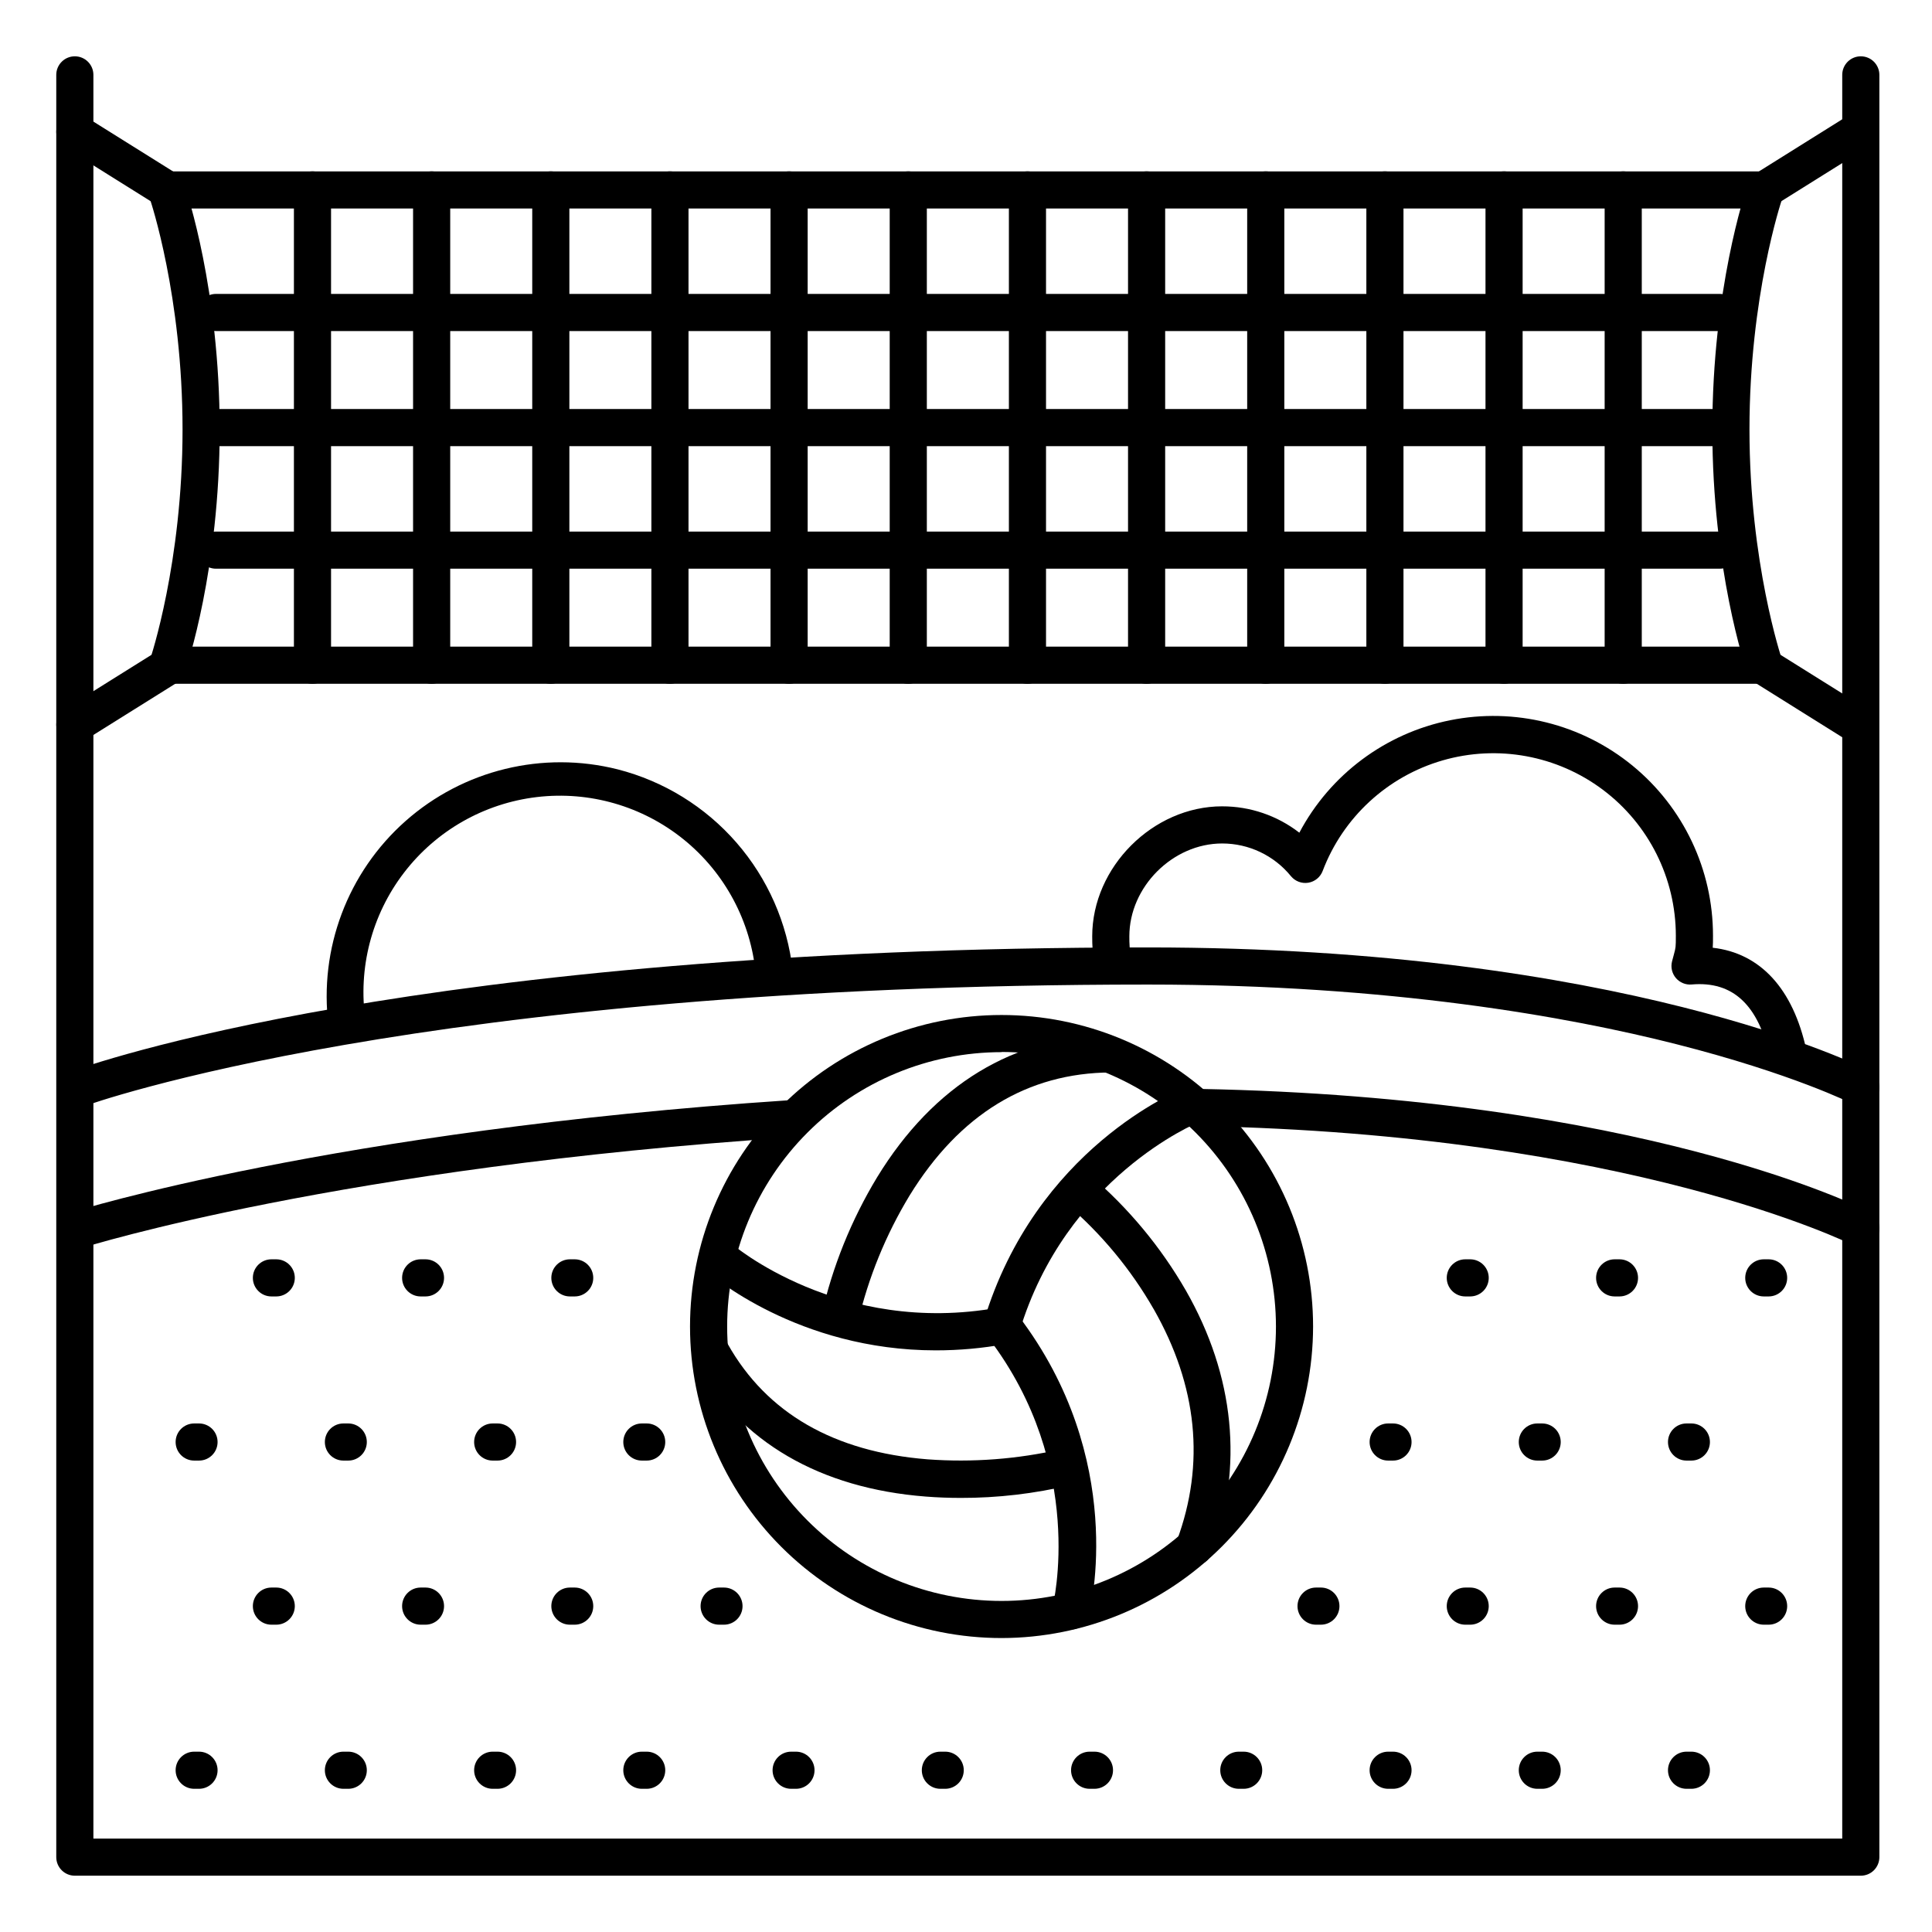 <?xml version="1.0" encoding="UTF-8"?>
<!-- Uploaded to: ICON Repo, www.svgrepo.com, Generator: ICON Repo Mixer Tools -->
<svg fill="#000000" width="800px" height="800px" version="1.1" viewBox="144 144 512 512" xmlns="http://www.w3.org/2000/svg">
 <g>
  <path d="m235.98 420.09c-2.492 0.02-4.609-1.828-4.922-4.301-2.57-20.324 5.062-40.602 20.395-54.188 15.332-13.582 36.387-18.715 56.25-13.711 12.219 3.133 23.199 9.906 31.48 19.426 8.277 9.516 13.473 21.324 14.887 33.859 0.152 1.305-0.219 2.613-1.035 3.641-0.816 1.027-2.012 1.688-3.316 1.832-1.305 0.141-2.613-0.242-3.633-1.07-1.02-0.824-1.668-2.023-1.797-3.332-1.273-14.008-8.156-26.902-19.086-35.758-10.93-8.855-24.973-12.914-38.941-11.254-13.969 1.66-26.672 8.898-35.219 20.066-8.551 11.168-12.219 25.32-10.172 39.238 0.164 1.297-0.191 2.606-0.988 3.637-0.801 1.035-1.977 1.707-3.273 1.871-0.207 0.02-0.422 0.043-0.629 0.043z"/>
  <path d="m637.14 474.45c-0.777-0.004-1.543-0.188-2.234-0.543-0.57-0.297-58.98-29.305-173.02-31.488h-0.004c-2.715-0.027-4.894-2.25-4.867-4.969 0.023-2.719 2.25-4.898 4.969-4.871h0.09c116.57 2.215 174.88 31.301 177.3 32.539l-0.004 0.004c2.035 1.027 3.094 3.32 2.562 5.535s-2.516 3.777-4.793 3.773z"/>
  <path d="m164.82 474.78c-2.43 0.008-4.5-1.766-4.871-4.168-0.371-2.402 1.066-4.715 3.387-5.445 0.668-0.207 69.027-21.551 189.83-29.598 2.719-0.184 5.07 1.871 5.25 4.59 0.184 2.719-1.871 5.066-4.59 5.25-119.63 7.949-186.85 28.93-187.52 29.145-0.48 0.152-0.984 0.23-1.488 0.227z"/>
  <path d="m409.43 578.1c-21.895 0.004-42.895-8.691-58.379-24.172-15.484-15.484-24.184-36.48-24.188-58.379 0-21.895 8.695-42.895 24.176-58.379 15.484-15.484 36.484-24.184 58.379-24.184s42.895 8.695 58.379 24.18c15.484 15.48 24.184 36.48 24.184 58.379-0.027 21.883-8.73 42.867-24.207 58.344-15.477 15.477-36.457 24.184-58.344 24.211zm0-155.27c-19.285 0-37.785 7.66-51.422 21.297-13.641 13.637-21.305 32.133-21.305 51.418 0 19.289 7.66 37.785 21.301 51.422 13.637 13.641 32.133 21.301 51.422 21.301 19.285 0 37.781-7.664 51.418-21.305 13.637-13.637 21.297-32.137 21.297-51.422-0.016-19.285-7.68-37.773-21.312-51.414-13.629-13.641-32.113-21.316-51.398-21.344z"/>
  <path d="m409.43 500.43c-0.48 0-0.957-0.074-1.414-0.215-2.602-0.785-4.074-3.523-3.297-6.121 13.777-45.766 51.68-61.176 53.293-61.816 2.512-0.934 5.305 0.316 6.289 2.805 0.984 2.492-0.207 5.312-2.68 6.348-0.453 0.188-35.18 14.516-47.477 55.488-0.621 2.082-2.539 3.512-4.715 3.512z"/>
  <path d="m460.52 558.87c-1.609 0-3.113-0.789-4.035-2.109-0.918-1.32-1.137-3.004-0.578-4.516 7.508-20.328 5.434-40.965-6.168-61.324l-0.004 0.004c-6.035-10.52-13.824-19.926-23.035-27.82-2.098-1.727-2.394-4.828-0.668-6.926 1.727-2.098 4.828-2.398 6.926-0.668 10.113 8.656 18.676 18.969 25.32 30.504 12.93 22.633 15.301 46.738 6.887 69.598-0.703 1.957-2.562 3.262-4.644 3.258z"/>
  <path d="m392.01 501.86c-36.566 0-59.777-20.102-60.898-21.098-1.949-1.82-2.094-4.859-0.328-6.856s4.797-2.223 6.84-0.516c0.387 0.402 28.922 24.75 70.996 17.133 2.676-0.488 5.238 1.285 5.723 3.961 0.488 2.672-1.285 5.234-3.961 5.723-6.062 1.102-12.211 1.652-18.371 1.652z"/>
  <path d="m371.34 494.46-9.645-1.91v0.004c2.922-12.91 7.906-25.262 14.762-36.586 14.957-24.48 36.328-37.461 61.914-37.598l0.059 9.84c-22.18 0.117-40.148 11.098-53.391 32.629-6.309 10.418-10.93 21.766-13.699 33.621z"/>
  <path d="m427.75 575.82c-0.414 0-0.828-0.051-1.23-0.156-2.629-0.676-4.211-3.356-3.539-5.984 0.098-0.363 8.992-36.941-16.973-71.035h-0.004c-1.645-2.172-1.219-5.269 0.957-6.918 2.172-1.645 5.269-1.219 6.914 0.957 28.949 38.023 19.109 77.734 18.695 79.449l0.004-0.004c-0.566 2.195-2.559 3.719-4.824 3.691z"/>
  <path d="m398.52 540.96c-2.953 0-6.023-0.109-9.191-0.355-28.023-2.176-49.121-14.465-61.008-35.543v0.004c-0.668-1.137-0.848-2.496-0.504-3.769 0.344-1.273 1.184-2.356 2.332-3.004 1.148-0.648 2.512-0.805 3.777-0.441 1.27 0.363 2.336 1.223 2.965 2.383 10.312 18.273 28.133 28.535 52.938 30.504 11.879 0.867 23.816-0.039 35.426-2.695 2.574-0.562 5.137 1.004 5.809 3.551s-0.781 5.176-3.301 5.953c-9.578 2.293-19.395 3.438-29.242 3.414z"/>
  <path d="m637.14 641.08h-473.31c-2.715 0-4.918-2.203-4.918-4.918v-472.32c0-2.715 2.203-4.918 4.918-4.918 2.719 0 4.922 2.203 4.922 4.918v467.4h463.46v-467.4c0-2.715 2.203-4.918 4.922-4.918 2.715 0 4.918 2.203 4.918 4.918v472.32c0 1.305-0.52 2.555-1.441 3.477-0.922 0.926-2.172 1.441-3.477 1.441z"/>
  <path d="m610.57 199.26h-422.14c-2.719 0-4.918-2.203-4.918-4.918 0-2.719 2.199-4.922 4.918-4.922h422.14c2.719 0 4.922 2.203 4.922 4.922 0 2.715-2.203 4.918-4.922 4.918z"/>
  <path d="m610.57 325.21h-422.14c-2.719 0-4.918-2.203-4.918-4.922 0-2.715 2.199-4.918 4.918-4.918h422.14c2.719 0 4.922 2.203 4.922 4.918 0 2.719-2.203 4.922-4.922 4.922z"/>
  <path d="m188.44 325.21c-0.543 0-1.082-0.09-1.594-0.266-2.57-0.883-3.941-3.68-3.059-6.25 0.09-0.254 8.59-25.535 8.59-60.891 0-35.355-8.5-60.633-8.59-60.891v0.004c-0.848-2.562 0.523-5.328 3.074-6.203 2.551-0.871 5.332 0.469 6.234 3.012 0.371 1.082 9.121 26.973 9.121 64.078 0 37.105-8.746 62.977-9.121 64.078-0.684 1.992-2.555 3.328-4.656 3.328z"/>
  <path d="m611.56 325.21c-2.102 0-3.973-1.336-4.652-3.328-0.375-1.082-9.121-26.973-9.121-64.078 0-37.105 8.746-62.977 9.121-64.078 0.898-2.543 3.68-3.883 6.231-3.012 2.551 0.875 3.926 3.641 3.078 6.203-0.129 0.375-8.59 25.586-8.59 60.891s8.5 60.633 8.59 60.891v-0.004c0.879 2.57-0.492 5.367-3.062 6.25-0.512 0.172-1.051 0.262-1.594 0.266z"/>
  <path d="m188.44 199.26c-0.922 0-1.824-0.258-2.606-0.746l-24.602-15.391c-2.305-1.441-3.004-4.477-1.566-6.781 1.441-2.305 4.477-3.004 6.781-1.562l24.602 15.391v-0.004c1.859 1.164 2.727 3.422 2.121 5.531s-2.535 3.562-4.731 3.562z"/>
  <path d="m611.56 199.26c-2.195 0-4.125-1.453-4.731-3.562-0.602-2.109 0.262-4.367 2.125-5.531l24.602-15.391-0.004 0.004c2.305-1.441 5.34-0.742 6.781 1.562 1.441 2.305 0.738 5.34-1.566 6.781l-24.602 15.391h0.004c-0.781 0.488-1.688 0.746-2.609 0.746z"/>
  <path d="m636.16 340.96c-0.922 0-1.828-0.258-2.609-0.746l-24.602-15.391h0.004c-2.305-1.441-3.008-4.477-1.566-6.781 1.441-2.301 4.477-3.004 6.781-1.562l24.602 15.391h-0.004c1.863 1.164 2.727 3.418 2.121 5.527-0.602 2.109-2.531 3.562-4.727 3.562z"/>
  <path d="m163.84 340.96c-2.191 0-4.121-1.453-4.727-3.562s0.258-4.363 2.121-5.527l24.602-15.391c2.301-1.441 5.336-0.738 6.777 1.562 1.441 2.305 0.742 5.34-1.562 6.781l-24.602 15.391c-0.781 0.488-1.684 0.746-2.609 0.746z"/>
  <path d="m164.82 437.39c-2.383 0.004-4.426-1.703-4.848-4.051s0.902-4.656 3.137-5.484c3.613-1.289 90.648-32.777 285.11-32.777 125.69 0 188.55 31.34 191.16 32.668h-0.004c2.418 1.238 3.375 4.195 2.144 6.613s-4.191 3.383-6.609 2.156c-0.156-0.078-15.902-7.988-46.652-15.793-28.398-7.215-75.738-15.805-140.04-15.805-192.71 0-280.82 31.844-281.68 32.168-0.551 0.203-1.129 0.305-1.715 0.305z"/>
  <path d="m617.89 428.22c-2.312-0.004-4.309-1.617-4.801-3.875-3.051-14.031-9.84-20.398-20.793-19.445-1.582 0.137-3.133-0.5-4.164-1.707-1.031-1.211-1.414-2.844-1.031-4.383 0.207-0.828 0.375-1.465 0.523-1.969 0.461-1.723 0.492-1.832 0.492-4.871-0.008-15.207-7.16-29.523-19.32-38.66-12.156-9.133-27.902-12.016-42.508-7.789-14.605 4.231-26.375 15.082-31.77 29.297-0.625 1.645-2.074 2.828-3.805 3.113-1.734 0.285-3.488-0.379-4.602-1.734-4.461-5.484-11.152-8.668-18.223-8.668-13.098 0-24.602 11.492-24.602 24.602v-0.004c-0.02 1.863 0.109 3.723 0.387 5.562 0.387 2.688-1.477 5.184-4.168 5.574-2.691 0.387-5.188-1.477-5.574-4.168-0.344-2.305-0.504-4.637-0.484-6.969 0-18.344 16.09-34.441 34.441-34.441v0.004c7.402-0.012 14.598 2.449 20.449 6.984 8.172-15.418 22.832-26.355 39.941-29.797 17.105-3.441 34.855 0.973 48.355 12.027 13.504 11.059 21.332 27.586 21.328 45.039 0 1.379 0 2.383-0.07 3.219 12.586 1.426 21.285 10.824 24.816 27.098h0.004c0.316 1.453-0.047 2.973-0.98 4.133-0.934 1.156-2.344 1.832-3.832 1.828z"/>
  <path d="m599.75 231.73h-398.52c-2.719 0-4.922-2.203-4.922-4.922 0-2.715 2.203-4.918 4.922-4.918h398.52c2.719 0 4.922 2.203 4.922 4.918 0 2.719-2.203 4.922-4.922 4.922z"/>
  <path d="m598.77 262.24h-396.55c-2.719 0-4.922-2.203-4.922-4.922 0-2.715 2.203-4.918 4.922-4.918h396.55c2.719 0 4.922 2.203 4.922 4.918 0 2.719-2.203 4.922-4.922 4.922z"/>
  <path d="m599.75 294.71h-398.52c-2.719 0-4.922-2.203-4.922-4.922 0-2.715 2.203-4.918 4.922-4.918h398.52c2.719 0 4.922 2.203 4.922 4.918 0 2.719-2.203 4.922-4.922 4.922z"/>
  <path d="m384.7 325.21c-2.715 0-4.918-2.203-4.918-4.922v-125.95c0-2.719 2.203-4.922 4.918-4.922 2.719 0 4.922 2.203 4.922 4.922v125.95c0 1.305-0.52 2.559-1.441 3.481-0.922 0.922-2.172 1.441-3.481 1.441z"/>
  <path d="m353.12 325.21c-2.719 0-4.922-2.203-4.922-4.922v-125.95c0-2.719 2.203-4.922 4.922-4.922 2.715 0 4.918 2.203 4.918 4.922v125.95c0 1.305-0.516 2.559-1.441 3.481-0.922 0.922-2.172 1.441-3.477 1.441z"/>
  <path d="m321.54 325.21c-2.715 0-4.918-2.203-4.918-4.922v-125.95c0-2.719 2.203-4.922 4.918-4.922 2.719 0 4.922 2.203 4.922 4.922v125.95c0 1.305-0.52 2.559-1.441 3.481-0.922 0.922-2.176 1.441-3.481 1.441z"/>
  <path d="m289.97 325.21c-2.719 0-4.922-2.203-4.922-4.922v-125.95c0-2.719 2.203-4.922 4.922-4.922 2.715 0 4.918 2.203 4.918 4.922v125.95c0 1.305-0.52 2.559-1.441 3.481-0.922 0.922-2.172 1.441-3.477 1.441z"/>
  <path d="m258.39 325.21c-2.719 0-4.922-2.203-4.922-4.922v-125.95c0-2.719 2.203-4.922 4.922-4.922s4.922 2.203 4.922 4.922v125.95c0 1.305-0.52 2.559-1.441 3.481-0.926 0.922-2.176 1.441-3.481 1.441z"/>
  <path d="m226.81 325.21c-2.715 0-4.918-2.203-4.918-4.922v-125.95c0-2.719 2.203-4.922 4.918-4.922 2.719 0 4.922 2.203 4.922 4.922v125.95c0 1.305-0.52 2.559-1.441 3.481-0.922 0.922-2.176 1.441-3.481 1.441z"/>
  <path d="m574.17 325.21c-2.719 0-4.922-2.203-4.922-4.922v-125.95c0-2.719 2.203-4.922 4.922-4.922 2.715 0 4.918 2.203 4.918 4.922v125.95c0 1.305-0.516 2.559-1.441 3.481-0.922 0.922-2.172 1.441-3.477 1.441z"/>
  <path d="m542.59 325.21c-2.715 0-4.918-2.203-4.918-4.922v-125.95c0-2.719 2.203-4.922 4.918-4.922 2.719 0 4.922 2.203 4.922 4.922v125.95c0 1.305-0.52 2.559-1.441 3.481-0.922 0.922-2.176 1.441-3.481 1.441z"/>
  <path d="m511.02 325.21c-2.719 0-4.922-2.203-4.922-4.922v-125.95c0-2.719 2.203-4.922 4.922-4.922 2.715 0 4.918 2.203 4.918 4.922v125.95c0 1.305-0.52 2.559-1.441 3.481-0.922 0.922-2.172 1.441-3.477 1.441z"/>
  <path d="m479.44 325.21c-2.719 0-4.922-2.203-4.922-4.922v-125.95c0-2.719 2.203-4.922 4.922-4.922s4.918 2.203 4.918 4.922v125.95c0 1.305-0.516 2.559-1.438 3.481-0.926 0.922-2.176 1.441-3.481 1.441z"/>
  <path d="m447.86 325.21c-2.715 0-4.918-2.203-4.918-4.922v-125.95c0-2.719 2.203-4.922 4.918-4.922 2.719 0 4.922 2.203 4.922 4.922v125.95c0 1.305-0.52 2.559-1.441 3.481-0.922 0.922-2.176 1.441-3.481 1.441z"/>
  <path d="m416.29 325.21c-2.719 0-4.922-2.203-4.922-4.922v-125.95c0-2.719 2.203-4.922 4.922-4.922 2.715 0 4.918 2.203 4.918 4.922v125.95c0 1.305-0.52 2.559-1.441 3.481-0.922 0.922-2.172 1.441-3.477 1.441z"/>
  <path d="m612.7 487.57h-1.277c-2.719 0-4.922-2.203-4.922-4.918 0-2.719 2.203-4.922 4.922-4.922h1.277c2.719 0 4.922 2.203 4.922 4.922 0 2.715-2.203 4.918-4.922 4.918z"/>
  <path d="m592.23 531.07h-1.281c-2.715 0-4.918-2.203-4.918-4.918 0-2.719 2.203-4.922 4.918-4.922h1.281c2.715 0 4.918 2.203 4.918 4.922 0 2.715-2.203 4.918-4.918 4.918z"/>
  <path d="m612.7 574.56h-1.277c-2.719 0-4.922-2.203-4.922-4.922s2.203-4.922 4.922-4.922h1.277c2.719 0 4.922 2.203 4.922 4.922s-2.203 4.922-4.922 4.922z"/>
  <path d="m592.23 618.05h-1.281c-2.715 0-4.918-2.203-4.918-4.922 0-2.715 2.203-4.918 4.918-4.918h1.281c2.715 0 4.918 2.203 4.918 4.918 0 2.719-2.203 4.922-4.918 4.922z"/>
  <path d="m573.18 487.57h-1.281c-2.715 0-4.918-2.203-4.918-4.918 0-2.719 2.203-4.922 4.918-4.922h1.281c2.715 0 4.918 2.203 4.918 4.922 0 2.715-2.203 4.918-4.918 4.918z"/>
  <path d="m552.69 531.07h-1.281c-2.715 0-4.918-2.203-4.918-4.918 0-2.719 2.203-4.922 4.918-4.922h1.281c2.715 0 4.918 2.203 4.918 4.922 0 2.715-2.203 4.918-4.918 4.918z"/>
  <path d="m573.18 574.56h-1.281c-2.715 0-4.918-2.203-4.918-4.922s2.203-4.922 4.918-4.922h1.281c2.715 0 4.918 2.203 4.918 4.922s-2.203 4.922-4.918 4.922z"/>
  <path d="m552.69 618.05h-1.281c-2.715 0-4.918-2.203-4.918-4.922 0-2.715 2.203-4.918 4.918-4.918h1.281c2.715 0 4.918 2.203 4.918 4.918 0 2.719-2.203 4.922-4.918 4.922z"/>
  <path d="m533.61 487.57h-1.289c-2.715 0-4.918-2.203-4.918-4.918 0-2.719 2.203-4.922 4.918-4.922h1.289c2.719 0 4.922 2.203 4.922 4.922 0 2.715-2.203 4.918-4.922 4.918z"/>
  <path d="m513.16 531.07h-1.281c-2.715 0-4.918-2.203-4.918-4.918 0-2.719 2.203-4.922 4.918-4.922h1.281c2.715 0 4.918 2.203 4.918 4.922 0 2.715-2.203 4.918-4.918 4.918z"/>
  <path d="m533.61 574.56h-1.289c-2.715 0-4.918-2.203-4.918-4.922s2.203-4.922 4.918-4.922h1.289c2.719 0 4.922 2.203 4.922 4.922s-2.203 4.922-4.922 4.922z"/>
  <path d="m513.16 618.05h-1.281c-2.715 0-4.918-2.203-4.918-4.922 0-2.715 2.203-4.918 4.918-4.918h1.281c2.715 0 4.918 2.203 4.918 4.918 0 2.719-2.203 4.922-4.918 4.922z"/>
  <path d="m494.05 574.56h-1.281c-2.715 0-4.918-2.203-4.918-4.922s2.203-4.922 4.918-4.922h1.281c2.715 0 4.918 2.203 4.918 4.922s-2.203 4.922-4.918 4.922z"/>
  <path d="m473.58 618.05h-1.277c-2.719 0-4.922-2.203-4.922-4.922 0-2.715 2.203-4.918 4.922-4.918h1.277c2.719 0 4.922 2.203 4.922 4.918 0 2.719-2.203 4.922-4.922 4.922z"/>
  <path d="m434.04 618.05h-1.277c-2.719 0-4.922-2.203-4.922-4.922 0-2.715 2.203-4.918 4.922-4.918h1.277c2.719 0 4.922 2.203 4.922 4.918 0 2.719-2.203 4.922-4.922 4.922z"/>
  <path d="m394.49 618.05h-1.281c-2.715 0-4.918-2.203-4.918-4.922 0-2.715 2.203-4.918 4.918-4.918h1.281c2.719 0 4.918 2.203 4.918 4.918 0 2.719-2.199 4.922-4.918 4.922z"/>
  <path d="m354.94 618.05h-1.281c-2.715 0-4.918-2.203-4.918-4.922 0-2.715 2.203-4.918 4.918-4.918h1.281c2.719 0 4.918 2.203 4.918 4.918 0 2.719-2.199 4.922-4.918 4.922z"/>
  <path d="m315.38 531.07h-1.281c-2.715 0-4.918-2.203-4.918-4.918 0-2.719 2.203-4.922 4.918-4.922h1.281c2.715 0 4.918 2.203 4.918 4.922 0 2.715-2.203 4.918-4.918 4.918z"/>
  <path d="m335.86 574.56h-1.277c-2.719 0-4.922-2.203-4.922-4.922s2.203-4.922 4.922-4.922h1.277c2.719 0 4.922 2.203 4.922 4.922s-2.203 4.922-4.922 4.922z"/>
  <path d="m315.38 618.05h-1.281c-2.715 0-4.918-2.203-4.918-4.922 0-2.715 2.203-4.918 4.918-4.918h1.281c2.715 0 4.918 2.203 4.918 4.918 0 2.719-2.203 4.922-4.918 4.922z"/>
  <path d="m296.3 487.57h-1.27c-2.719 0-4.922-2.203-4.922-4.918 0-2.719 2.203-4.922 4.922-4.922h1.27c2.719 0 4.918 2.203 4.918 4.922 0 2.715-2.199 4.918-4.918 4.918z"/>
  <path d="m275.85 531.07h-1.281c-2.715 0-4.918-2.203-4.918-4.918 0-2.719 2.203-4.922 4.918-4.922h1.281c2.715 0 4.918 2.203 4.918 4.922 0 2.715-2.203 4.918-4.918 4.918z"/>
  <path d="m296.3 574.56h-1.27c-2.719 0-4.922-2.203-4.922-4.922s2.203-4.922 4.922-4.922h1.27c2.719 0 4.918 2.203 4.918 4.922s-2.199 4.922-4.918 4.922z"/>
  <path d="m275.85 618.05h-1.281c-2.715 0-4.918-2.203-4.918-4.922 0-2.715 2.203-4.918 4.918-4.918h1.281c2.715 0 4.918 2.203 4.918 4.918 0 2.719-2.203 4.922-4.918 4.922z"/>
  <path d="m256.76 487.57h-1.281c-2.715 0-4.918-2.203-4.918-4.918 0-2.719 2.203-4.922 4.918-4.922h1.281c2.715 0 4.918 2.203 4.918 4.922 0 2.715-2.203 4.918-4.918 4.918z"/>
  <path d="m236.29 531.07h-1.277c-2.719 0-4.922-2.203-4.922-4.918 0-2.719 2.203-4.922 4.922-4.922h1.277c2.719 0 4.922 2.203 4.922 4.922 0 2.715-2.203 4.918-4.922 4.918z"/>
  <path d="m256.76 574.56h-1.281c-2.715 0-4.918-2.203-4.918-4.922s2.203-4.922 4.918-4.922h1.281c2.715 0 4.918 2.203 4.918 4.922s-2.203 4.922-4.918 4.922z"/>
  <path d="m236.29 618.05h-1.277c-2.719 0-4.922-2.203-4.922-4.922 0-2.715 2.203-4.918 4.922-4.918h1.277c2.719 0 4.922 2.203 4.922 4.918 0 2.719-2.203 4.922-4.922 4.922z"/>
  <path d="m217.21 487.57h-1.281c-2.715 0-4.918-2.203-4.918-4.918 0-2.719 2.203-4.922 4.918-4.922h1.281c2.715 0 4.918 2.203 4.918 4.922 0 2.715-2.203 4.918-4.918 4.918z"/>
  <path d="m196.74 531.07h-1.277c-2.719 0-4.922-2.203-4.922-4.918 0-2.719 2.203-4.922 4.922-4.922h1.277c2.719 0 4.922 2.203 4.922 4.922 0 2.715-2.203 4.918-4.922 4.918z"/>
  <path d="m217.21 574.56h-1.281c-2.715 0-4.918-2.203-4.918-4.922s2.203-4.922 4.918-4.922h1.281c2.715 0 4.918 2.203 4.918 4.922s-2.203 4.922-4.918 4.922z"/>
  <path d="m196.74 618.05h-1.277c-2.719 0-4.922-2.203-4.922-4.922 0-2.715 2.203-4.918 4.922-4.918h1.277c2.719 0 4.922 2.203 4.922 4.918 0 2.719-2.203 4.922-4.922 4.922z"/>
 </g>
</svg>